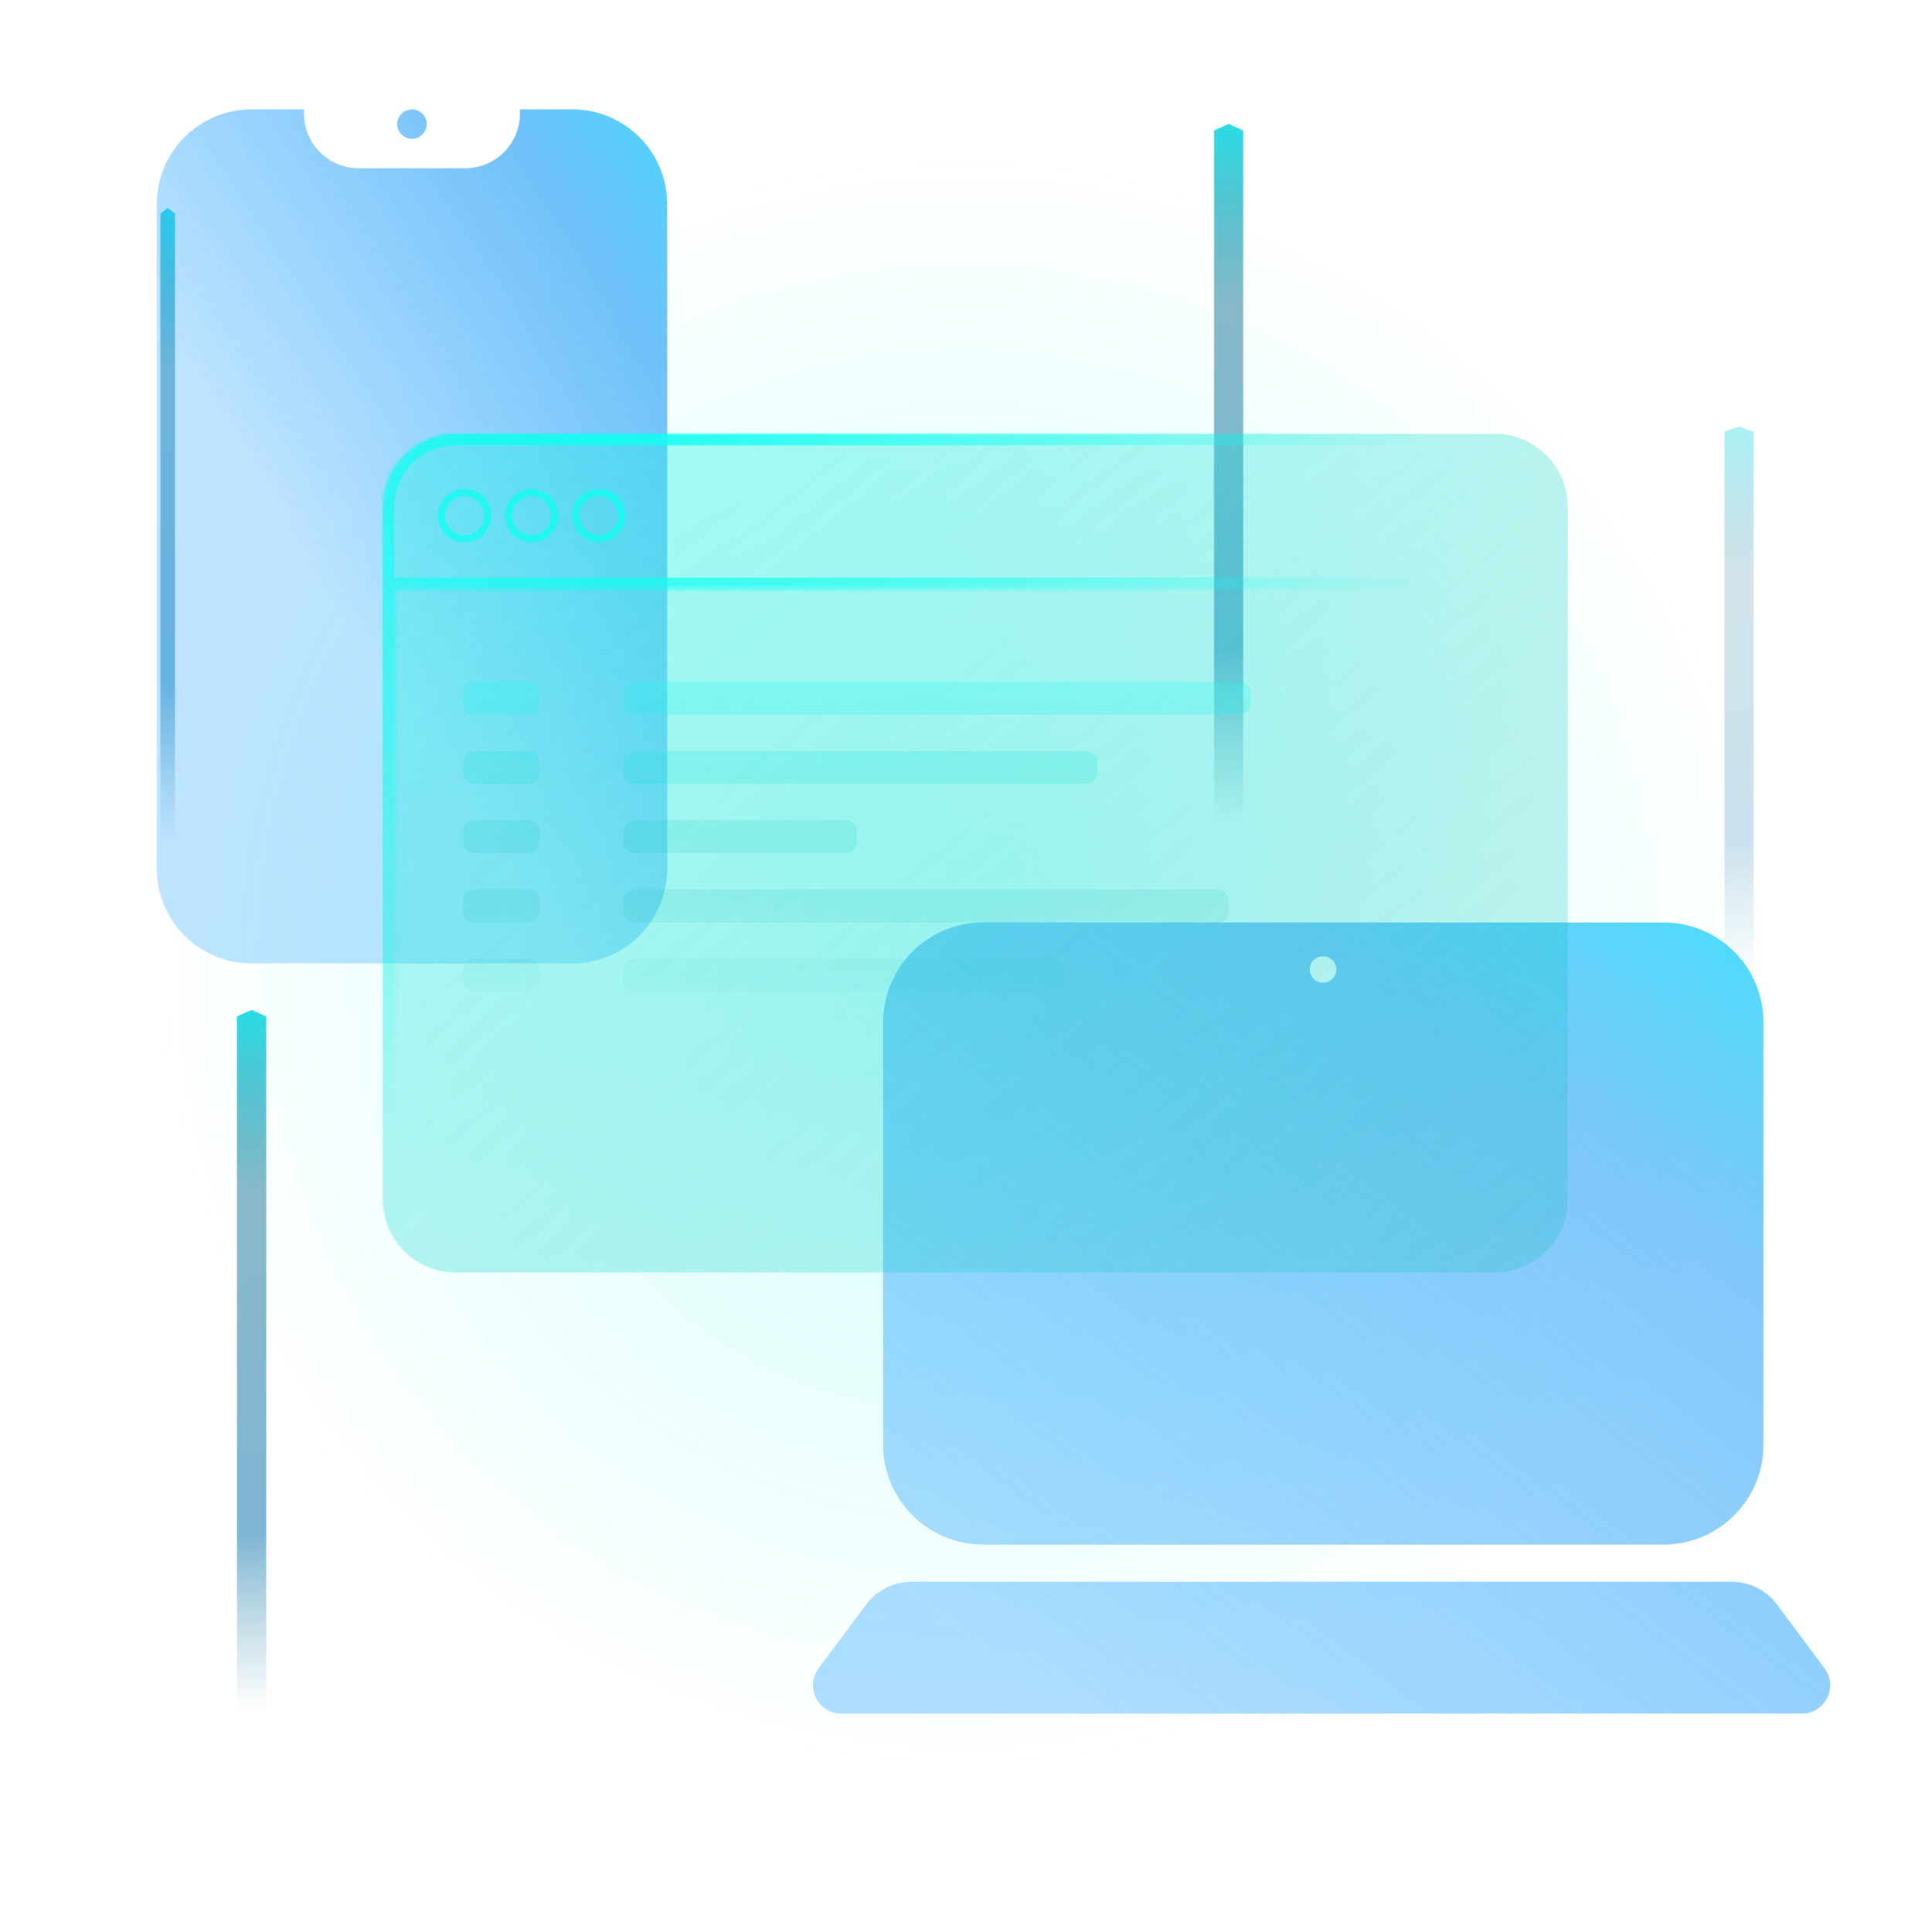 <svg width="528" height="530" viewBox="0 0 528 530" fill="none" xmlns="http://www.w3.org/2000/svg">
    <circle cx="264" cy="264" r="264" fill="url(#paint0_radial_13721_127479)"/>
    <path d="M48 286L44 286L44 58.61L46 57L48 58.61L48 286Z" fill="url(#paint1_linear_13721_127479)" style="mix-blend-mode:screen"/>
    <path d="M341 286.571L333 286.571L333 35.776L337 34L341 35.776L341 286.571Z" fill="url(#paint2_linear_13721_127479)" style="mix-blend-mode:screen"/>
    <g opacity="0.4">
        <path d="M481 317L473 317L473 118.406L477 117L481 118.406L481 317Z" fill="url(#paint3_linear_13721_127479)" style="mix-blend-mode:screen"/>
    </g>
    <path fill-rule="evenodd" clip-rule="evenodd" d="M456.283 253H269.644C254.509 253 242.239 265.253 242.239 280.367V396.266C242.239 411.38 254.509 423.633 269.644 423.633H456.283C471.419 423.633 483.689 411.38 483.689 396.266V280.367C483.689 265.253 471.419 253 456.283 253ZM237.569 440.104C240.507 436.159 245.141 433.833 250.065 433.833H474.935C479.859 433.833 484.493 436.159 487.431 440.104L500.448 457.586C504.267 462.715 500.601 470 494.2 470H230.8C224.399 470 220.733 462.715 224.552 457.586L237.569 440.104ZM362.893 269.549C364.905 269.549 366.536 267.921 366.536 265.911C366.536 263.902 364.905 262.273 362.893 262.273C360.881 262.273 359.25 263.902 359.25 265.911C359.25 267.921 360.881 269.549 362.893 269.549Z" fill="url(#paint4_linear_13721_127479)" style="mix-blend-mode:screen"/>
    <path fill-rule="evenodd" clip-rule="evenodd" d="M142.615 30H157C171.359 30 183 41.641 183 56V238.231C183 252.59 171.359 264.231 157 264.231H69C54.641 264.231 43 252.59 43 238.231V56C43 41.641 54.641 30 69 30H83.384V31.154C83.384 39.438 90.1 46.154 98.384 46.154H127.615C135.899 46.154 142.615 39.438 142.615 31.154V30ZM113.001 30C110.77 30 108.962 31.808 108.962 34.038C108.962 36.269 110.77 38.077 113.001 38.077C115.231 38.077 117.039 36.269 117.039 34.038C117.039 31.808 115.231 30 113.001 30Z" fill="url(#paint5_linear_13721_127479)" style="mix-blend-mode:screen"/>
    <path d="M410 119H125C113.954 119 105 127.954 105 139V329C105 340.045 113.954 349 125 349H410C421.045 349 430 340.045 430 329V139C430 127.954 421.045 119 410 119Z" fill="url(#paint6_linear_13721_127479)"/>
    <mask id="path-8-inside-1_13721_127479" fill="white">
        <path fill-rule="evenodd" clip-rule="evenodd" d="M410 119H125C113.954 119 105 127.954 105 139V329C105 333.166 106.274 337.034 108.453 340.237V161.574H429.49V333.506C429.823 332.057 430 330.549 430 329V139C430 127.954 421.045 119 410 119Z"/>
    </mask>
    <path d="M108.453 340.237L105.849 342.009L111.603 350.466V340.237H108.453ZM108.453 161.574V158.424H105.303V161.574H108.453ZM429.49 161.574H432.64V158.424H429.49V161.574ZM429.49 333.506H426.34L432.56 334.212L429.49 333.506ZM125 122.15H410V115.85H125V122.15ZM108.15 139C108.15 129.694 115.694 122.15 125 122.15V115.85C112.215 115.85 101.85 126.215 101.85 139H108.15ZM108.15 329V139H101.85V329H108.15ZM111.057 338.465C109.222 335.768 108.15 332.514 108.15 329H101.85C101.85 333.818 103.325 338.3 105.849 342.009L111.057 338.465ZM105.303 161.574V340.237H111.603V161.574H105.303ZM429.49 158.424H108.453V164.724H429.49V158.424ZM432.64 333.506V161.574H426.34V333.506H432.64ZM426.85 329C426.85 330.31 426.701 331.581 426.42 332.799L432.56 334.212C432.946 332.534 433.15 330.789 433.15 329H426.85ZM426.85 139V329H433.15V139H426.85ZM410 122.15C419.306 122.15 426.85 129.694 426.85 139H433.15C433.15 126.215 422.785 115.85 410 115.85V122.15Z" fill="url(#paint7_radial_13721_127479)" mask="url(#path-8-inside-1_13721_127479)"/>
    <path fill-rule="evenodd" clip-rule="evenodd" d="M171 190C171 188.343 172.343 187 174 187H340C341.657 187 343 188.343 343 190V193C343 194.657 341.657 196 340 196H174C172.343 196 171 194.657 171 193V190ZM171 209C171 207.343 172.343 206 174 206H298C299.657 206 301 207.343 301 209V212C301 213.657 299.657 215 298 215H174C172.343 215 171 213.657 171 212V209ZM235 228C235 226.343 233.657 225 232 225H174C172.343 225 171 226.343 171 228V231C171 232.657 172.343 234 174 234H232C233.657 234 235 232.657 235 231V228ZM171 247C171 245.343 172.343 244 174 244H334C335.657 244 337 245.343 337 247V250C337 251.657 335.657 253 334 253H174C172.343 253 171 251.657 171 250V247ZM292 266C292 264.343 290.657 263 289 263H174C172.343 263 171 264.343 171 266V269C171 270.657 172.343 272 174 272H289C290.657 272 292 270.657 292 269V266ZM171 285C171 283.343 172.343 282 174 282H289C290.657 282 292 283.343 292 285V288C292 289.657 290.657 291 289 291H174C172.343 291 171 289.657 171 288V285ZM245 304C245 302.343 243.657 301 242 301H174C172.343 301 171 302.343 171 304V307C171 308.657 172.343 310 174 310H242C243.657 310 245 308.657 245 307V304Z" fill="url(#paint8_linear_13721_127479)"/>
    <path fill-rule="evenodd" clip-rule="evenodd" d="M127 190C127 188.343 128.343 187 130 187H145C146.657 187 148 188.343 148 190V193C148 194.657 146.657 196 145 196H130C128.343 196 127 194.657 127 193V190ZM127 209C127 207.343 128.343 206 130 206H145C146.657 206 148 207.343 148 209V212C148 213.657 146.657 215 145 215H130C128.343 215 127 213.657 127 212V209ZM148 228C148 226.343 146.657 225 145 225H130C128.343 225 127 226.343 127 228V231C127 232.657 128.343 234 130 234H145C146.657 234 148 232.657 148 231V228ZM127 247C127 245.343 128.343 244 130 244H145C146.657 244 148 245.343 148 247V250C148 251.657 146.657 253 145 253H130C128.343 253 127 251.657 127 250V247ZM148 266C148 264.343 146.657 263 145 263H130C128.343 263 127 264.343 127 266V269C127 270.657 128.343 272 130 272H145C146.657 272 148 270.657 148 269V266ZM127 285C127 283.343 128.343 282 130 282H145C146.657 282 148 283.343 148 285V288C148 289.657 146.657 291 145 291H130C128.343 291 127 289.657 127 288V285ZM201 304C201 302.343 199.657 301 198 301H130C128.343 301 127 302.343 127 304V307C127 308.657 128.343 310 130 310H198C199.657 310 201 308.657 201 307V304Z" fill="url(#paint9_linear_13721_127479)"/>
    <circle opacity="0.75" cx="127.438" cy="141.438" r="6.329" stroke="#0EFFF1" stroke-width="2" stroke-linecap="round"/>
    <circle opacity="0.75" cx="145.848" cy="141.438" r="6.329" stroke="#0EFFF1" stroke-width="2" stroke-linecap="round"/>
    <circle opacity="0.75" cx="164.26" cy="141.438" r="6.329" stroke="#0EFFF1" stroke-width="2" stroke-linecap="round"/>
    <path d="M73 529.57L65 529.57L65 278.775L69 276.999L73 278.775L73 529.57Z" fill="url(#paint10_linear_13721_127479)" style="mix-blend-mode:screen"/>
    <defs>
        <radialGradient id="paint0_radial_13721_127479" cx="0" cy="0" r="1" gradientUnits="userSpaceOnUse" gradientTransform="translate(264 264) rotate(90) scale(250.8)">
            <stop stop-color="#0EFFF1" stop-opacity="0.2"/>
            <stop offset="0.88" stop-color="#0EFFF1" stop-opacity="0"/>
        </radialGradient>
        <linearGradient id="paint1_linear_13721_127479" x1="47.739" y1="286.388" x2="47.739" y2="39.186" gradientUnits="userSpaceOnUse">
            <stop offset="0.224" stop-color="#187C9B" stop-opacity="0"/>
            <stop offset="0.4" stop-color="#006DAA" stop-opacity="0.5"/>
            <stop offset="0.745" stop-color="#157594" stop-opacity="0.5"/>
            <stop offset="1" stop-color="#01FFFF"/>
        </linearGradient>
        <linearGradient id="paint2_linear_13721_127479" x1="340.477" y1="286.999" x2="340.477" y2="14.352" gradientUnits="userSpaceOnUse">
            <stop offset="0.224" stop-color="#187C9B" stop-opacity="0"/>
            <stop offset="0.4" stop-color="#006DAA" stop-opacity="0.5"/>
            <stop offset="0.745" stop-color="#157594" stop-opacity="0.5"/>
            <stop offset="1" stop-color="#01FFFF"/>
        </linearGradient>
        <linearGradient id="paint3_linear_13721_127479" x1="480.477" y1="317.339" x2="480.477" y2="101.442" gradientUnits="userSpaceOnUse">
            <stop offset="0.224" stop-color="#187C9B" stop-opacity="0"/>
            <stop offset="0.4" stop-color="#006DAA" stop-opacity="0.5"/>
            <stop offset="0.745" stop-color="#157594" stop-opacity="0.5"/>
            <stop offset="1" stop-color="#01FFFF"/>
        </linearGradient>
        <linearGradient id="paint4_linear_13721_127479" x1="502" y1="177.694" x2="284.326" y2="463.936" gradientUnits="userSpaceOnUse">
            <stop stop-color="#01FFFF" stop-opacity="0.93"/>
            <stop offset="0.421" stop-color="#34A6F7" stop-opacity="0.62"/>
            <stop offset="1" stop-color="#2DA7FF" stop-opacity="0.38"/>
        </linearGradient>
        <linearGradient id="paint5_linear_13721_127479" x1="225.206" y1="-64.706" x2="26.561" y2="67.111" gradientUnits="userSpaceOnUse">
            <stop offset="0.121" stop-color="#01FFFF" stop-opacity="0.93"/>
            <stop offset="0.535" stop-color="#34A6F7" stop-opacity="0.7"/>
            <stop offset="1" stop-color="#2DA7FF" stop-opacity="0.31"/>
        </linearGradient>
        <linearGradient id="paint6_linear_13721_127479" x1="92.961" y1="93.951" x2="437.962" y2="508.327" gradientUnits="userSpaceOnUse">
            <stop stop-color="#1CFCEF" stop-opacity="0.4"/>
            <stop offset="0.794" stop-color="#09B7AD" stop-opacity="0.2"/>
            <stop offset="1" stop-color="#09B7AD" stop-opacity="0"/>
        </linearGradient>
        <radialGradient id="paint7_radial_13721_127479" cx="0" cy="0" r="1" gradientUnits="userSpaceOnUse" gradientTransform="translate(154.319 81.062) rotate(52.557) scale(388.062 299.943)">
            <stop stop-color="#0EFFF1"/>
            <stop offset="0.719" stop-color="#0EFFF1" stop-opacity="0"/>
            <stop offset="0.722" stop-color="#0EFFF1" stop-opacity="0"/>
        </radialGradient>
        <linearGradient id="paint8_linear_13721_127479" x1="177.123" y1="189.064" x2="177.123" y2="282.233" gradientUnits="userSpaceOnUse">
            <stop stop-color="#1CFCEF" stop-opacity="0.25"/>
            <stop offset="0.604" stop-color="#09B7AD" stop-opacity="0.121"/>
            <stop offset="1" stop-color="#09B7AD" stop-opacity="0"/>
        </linearGradient>
        <linearGradient id="paint9_linear_13721_127479" x1="133.123" y1="189.064" x2="133.123" y2="282.233" gradientUnits="userSpaceOnUse">
            <stop stop-color="#1CFCEF" stop-opacity="0.25"/>
            <stop offset="0.604" stop-color="#09B7AD" stop-opacity="0.121"/>
            <stop offset="1" stop-color="#09B7AD" stop-opacity="0"/>
        </linearGradient>
        <linearGradient id="paint10_linear_13721_127479" x1="72.477" y1="529.998" x2="72.477" y2="257.351" gradientUnits="userSpaceOnUse">
            <stop offset="0.224" stop-color="#187C9B" stop-opacity="0"/>
            <stop offset="0.4" stop-color="#006DAA" stop-opacity="0.5"/>
            <stop offset="0.745" stop-color="#157594" stop-opacity="0.5"/>
            <stop offset="1" stop-color="#01FFFF"/>
        </linearGradient>
    </defs>
</svg>

